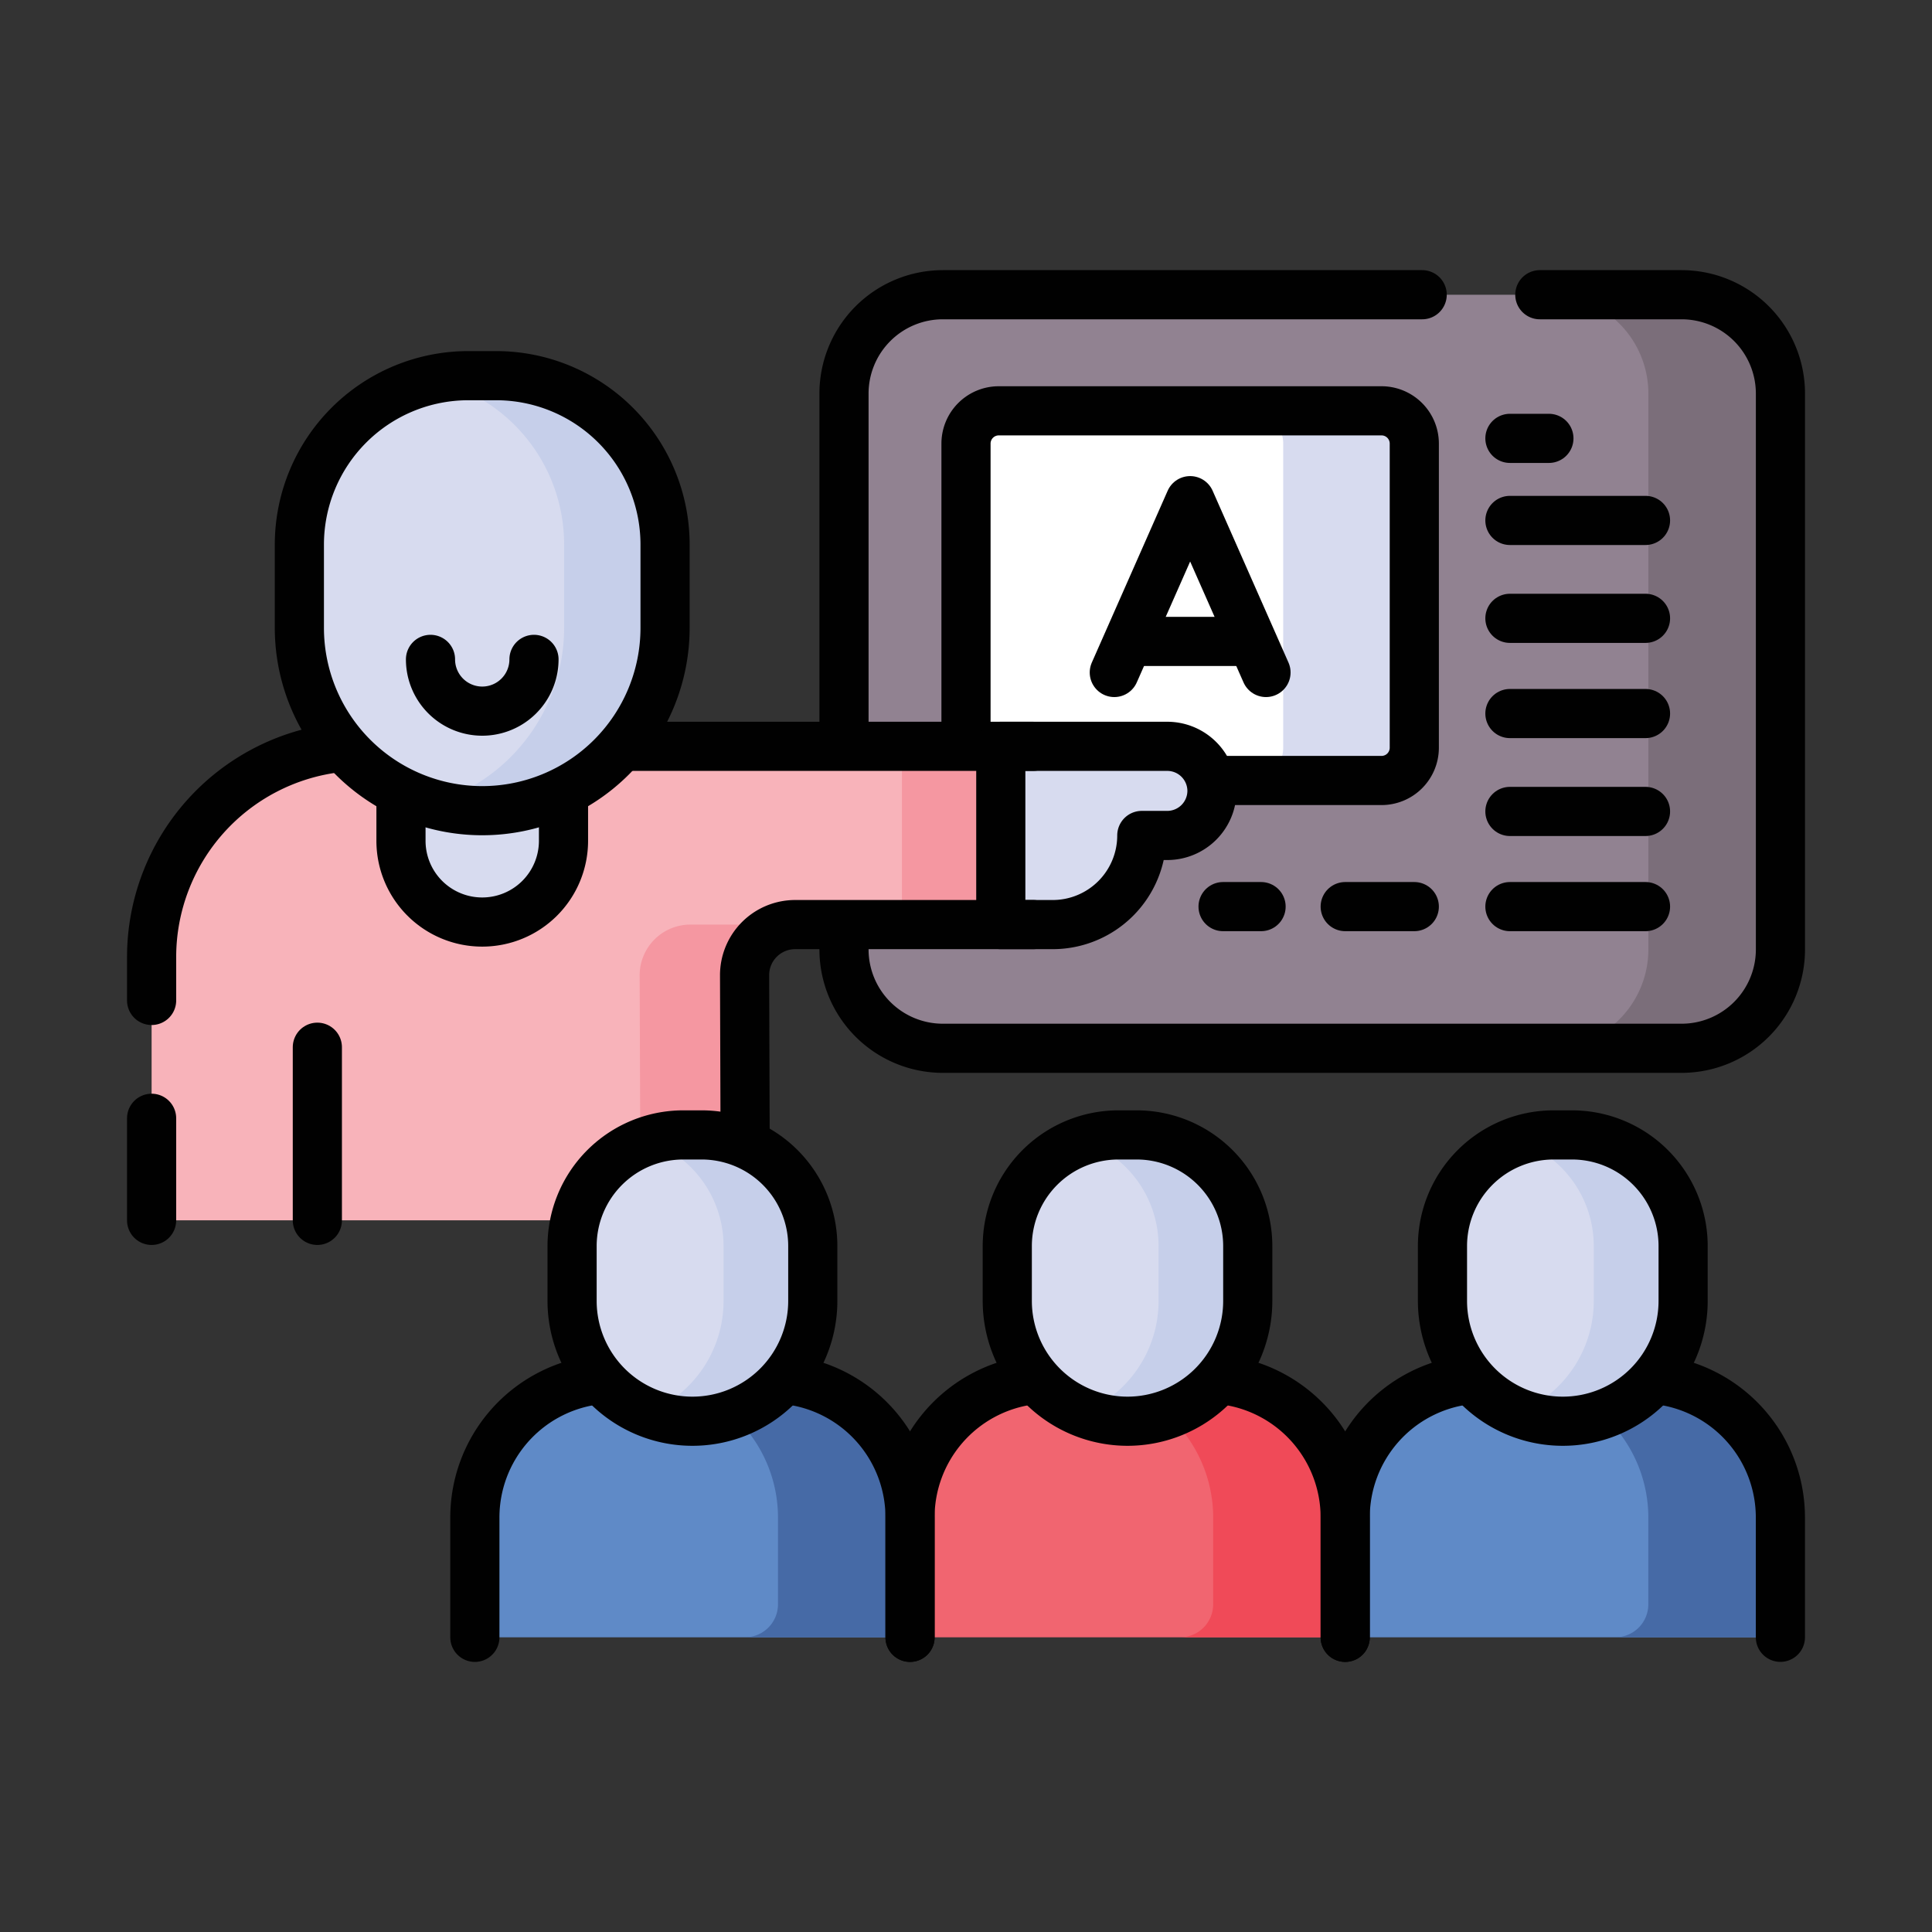 <svg xmlns="http://www.w3.org/2000/svg" id="Layer_1" data-name="Layer 1" viewBox="0 0 432 432"><rect x="0" y="0" width="432" height="432" fill="#333333" stroke="none"/><defs><style>.cls-1{fill:#918291;}.cls-2{fill:#fff;}.cls-3{fill:#d7dbef;}.cls-4{fill:#7b6e7a;}.cls-5{fill:#f8b3ba;}.cls-6{fill:#f597a1;}.cls-7{fill:#c6cfea;}.cls-8{fill:#5f8ac7;}.cls-9{fill:#466aa6;}.cls-10{fill:#f16570;}.cls-11{fill:#f04a58;}.cls-12{fill:none;stroke:#010101;stroke-linecap:round;stroke-linejoin:round;stroke-width:10.99px;}</style></defs><path class="cls-1" d="M376,234.4H210.83a22.11,22.11,0,0,1-22.11-22.11V88a22.11,22.11,0,0,1,22.11-22.1H376A22.11,22.11,0,0,1,398.1,88V212.29A22.11,22.11,0,0,1,376,234.4Z"></path><path class="cls-2" d="M308.91,174.55H223.33a7.33,7.33,0,0,1-7.33-7.33v-68a7.33,7.33,0,0,1,7.33-7.33h85.58a7.33,7.33,0,0,1,7.33,7.33v68A7.33,7.33,0,0,1,308.91,174.55Z"></path><path class="cls-3" d="M316.24,99.19v68a7.33,7.33,0,0,1-7.33,7.33H279.6a7.33,7.33,0,0,0,7.33-7.33v-68a7.33,7.33,0,0,0-7.33-7.33h29.31A7.33,7.33,0,0,1,316.24,99.19Z"></path><path class="cls-4" d="M398.1,88V212.29A22.11,22.11,0,0,1,376,234.4H346.47a22.11,22.11,0,0,0,22.11-22.11V88a22.11,22.11,0,0,0-22.11-22.11H376A22.11,22.11,0,0,1,398.1,88Z"></path><path class="cls-5" d="M81,166.88A47.13,47.13,0,0,0,33.9,214v58.86H166.66l-.17-54.8a11.31,11.31,0,0,1,11.32-11.34H231V166.88Z"></path><path class="cls-6" d="M166.48,218.08l.19,54.8H143.22l-.19-54.8a11.34,11.34,0,0,1,11.33-11.34h23.45A11.34,11.34,0,0,0,166.48,218.08Z"></path><rect class="cls-6" x="201.68" y="166.88" width="29.31" height="39.86"></rect><path class="cls-3" d="M107.83,206.12h0A18.16,18.16,0,0,1,89.66,188V166.88H126V188A18.17,18.17,0,0,1,107.83,206.12Z"></path><path class="cls-3" d="M107.83,181.27h0a40.89,40.89,0,0,1-40.89-40.89V121.76A37.79,37.79,0,0,1,104.72,84h6.21a37.78,37.78,0,0,1,37.78,37.78v18.62A40.89,40.89,0,0,1,107.83,181.27Z"></path><path class="cls-7" d="M148.71,121.76v18.62a40.91,40.91,0,0,1-52.17,39.3,40.88,40.88,0,0,0,29.6-39.3V121.76a37.76,37.76,0,0,0-29.6-36.88,37.49,37.49,0,0,1,8.18-.9h6.21A37.79,37.79,0,0,1,148.71,121.76Z"></path><path class="cls-3" d="M261,166.88H223.78v39.86h11.6a19.93,19.93,0,0,0,19.93-19.93H261a10,10,0,0,0,10-10h0A10,10,0,0,0,261,166.88Z"></path><path class="cls-8" d="M203.49,366.11H106.18V339.35a31,31,0,0,1,31-31h35.26a31,31,0,0,1,31,31v26.76Z"></path><path class="cls-9" d="M203.49,339.34V366.1H166.58a7.38,7.38,0,0,0,7.38-7.38V339.34a31,31,0,0,0-31-31h29.53A31,31,0,0,1,203.49,339.34Z"></path><path class="cls-3" d="M154.83,317.79h0a26.91,26.91,0,0,1-26.91-26.9V278.63a24.87,24.87,0,0,1,24.87-24.86h4.08a24.86,24.86,0,0,1,24.87,24.86v12.26A26.91,26.91,0,0,1,154.83,317.79Z"></path><path class="cls-7" d="M181.73,278.63v12.26a26.91,26.91,0,0,1-36.87,25,26.91,26.91,0,0,0,16.93-25V278.63a24.87,24.87,0,0,0-16.93-23.58,25.06,25.06,0,0,1,7.93-1.29h4.08A24.87,24.87,0,0,1,181.73,278.63Z"></path><path class="cls-10" d="M300.79,366.11H203.48V339.35a31,31,0,0,1,31-31h35.26a31,31,0,0,1,31,31v26.76Z"></path><path class="cls-11" d="M300.79,339.34V366.1H263.88a7.38,7.38,0,0,0,7.39-7.38V339.34a31,31,0,0,0-31-31h29.53A31,31,0,0,1,300.79,339.34Z"></path><path class="cls-3" d="M252.14,317.79h0a26.91,26.91,0,0,1-26.91-26.9V278.63a24.86,24.86,0,0,1,24.87-24.86h4.08A24.86,24.86,0,0,1,279,278.63v12.26A26.9,26.9,0,0,1,252.14,317.79Z"></path><path class="cls-7" d="M279,278.63v12.26a26.91,26.91,0,0,1-36.87,25,26.91,26.91,0,0,0,16.93-25V278.63a24.87,24.87,0,0,0-16.93-23.58,25.06,25.06,0,0,1,7.93-1.29h4.08A24.87,24.87,0,0,1,279,278.63Z"></path><path class="cls-8" d="M398.1,366.11H300.79V339.35a31,31,0,0,1,31-31h35.25a31,31,0,0,1,31,31v26.76Z"></path><path class="cls-9" d="M398.1,339.34V366.1H361.19a7.37,7.37,0,0,0,7.38-7.38V339.34a31,31,0,0,0-31-31h29.53A31,31,0,0,1,398.1,339.34Z"></path><path class="cls-3" d="M349.45,317.79h0a26.91,26.91,0,0,1-26.91-26.9V278.63a24.86,24.86,0,0,1,24.86-24.86h4.09a24.86,24.86,0,0,1,24.86,24.86v12.26A26.9,26.9,0,0,1,349.45,317.79Z"></path><path class="cls-7" d="M376.35,278.63v12.26a26.9,26.9,0,0,1-26.91,26.9,26.6,26.6,0,0,1-10-1.91,26.91,26.91,0,0,0,16.93-25V278.63a24.88,24.88,0,0,0-16.94-23.58,25.06,25.06,0,0,1,7.93-1.29h4.09A24.87,24.87,0,0,1,376.35,278.63Z"></path><path class="cls-12" d="M216,165.24V99.19a7.33,7.33,0,0,1,7.33-7.33h85.58a7.33,7.33,0,0,1,7.33,7.33v68a7.33,7.33,0,0,1-7.33,7.33H272"></path><path class="cls-12" d="M188.72,207.59v4.7a22.11,22.11,0,0,0,22.11,22.11H376a22.11,22.11,0,0,0,22.11-22.11V88A22.11,22.11,0,0,0,376,65.9H344.31"></path><path class="cls-12" d="M318,65.9H210.83A22.11,22.11,0,0,0,188.72,88v77.42"></path><path class="cls-12" d="M75.57,167.19A47.15,47.15,0,0,0,33.9,214v9.7"></path><line class="cls-12" x1="230.99" y1="166.88" x2="140.74" y2="166.88"></line><path class="cls-12" d="M166.61,254.53l-.12-36.45a11.31,11.31,0,0,1,11.32-11.34H231"></path><line class="cls-12" x1="33.9" y1="250.05" x2="33.9" y2="272.88"></line><path class="cls-12" d="M126,177.59V188a18.17,18.17,0,0,1-18.17,18.17h0A18.16,18.16,0,0,1,89.66,188V177.53"></path><path class="cls-12" d="M107.83,181.27h0a40.89,40.89,0,0,1-40.89-40.89V121.76A37.79,37.79,0,0,1,104.72,84h6.21a37.78,37.78,0,0,1,37.78,37.78v18.62A40.89,40.89,0,0,1,107.83,181.27Z"></path><line class="cls-12" x1="70.96" y1="234.16" x2="70.96" y2="272.88"></line><path class="cls-12" d="M261,166.88H223.78v39.86h11.6a19.93,19.93,0,0,0,19.93-19.93H261a10,10,0,0,0,10-10h0A10,10,0,0,0,261,166.88Z"></path><path class="cls-12" d="M119.4,147.44a11.57,11.57,0,0,1-23.14,0"></path><path class="cls-12" d="M175.63,308.48a31,31,0,0,1,27.86,30.87v26.76"></path><path class="cls-12" d="M106.18,366.11V339.35a31,31,0,0,1,26.54-30.71"></path><path class="cls-12" d="M154.83,317.79h0a26.91,26.91,0,0,1-26.91-26.9V278.63a24.87,24.87,0,0,1,24.87-24.86h4.08a24.86,24.86,0,0,1,24.87,24.86v12.26A26.91,26.91,0,0,1,154.83,317.79Z"></path><path class="cls-12" d="M274.28,308.65a31,31,0,0,1,26.51,30.7v26.76"></path><path class="cls-12" d="M203.48,366.11V339.35a31,31,0,0,1,26.62-30.72"></path><path class="cls-12" d="M252.14,317.79h0a26.91,26.91,0,0,1-26.91-26.9V278.63a24.86,24.86,0,0,1,24.87-24.86h4.08A24.86,24.86,0,0,1,279,278.63v12.26A26.9,26.9,0,0,1,252.14,317.79Z"></path><path class="cls-12" d="M371.34,308.61a31,31,0,0,1,26.76,30.74V366.1"></path><path class="cls-12" d="M300.79,366.11V339.35A31,31,0,0,1,328,308.55"></path><path class="cls-12" d="M349.45,317.79h0a26.91,26.91,0,0,1-26.91-26.9V278.63a24.86,24.86,0,0,1,24.86-24.86h4.09a24.86,24.86,0,0,1,24.86,24.86v12.26A26.9,26.9,0,0,1,349.45,317.79Z"></path><polyline class="cls-12" points="283.08 150.37 266.12 111.95 249.16 150.37"></polyline><line class="cls-12" x1="253.96" y1="143.42" x2="278.27" y2="143.42"></line><line class="cls-12" x1="300.79" y1="202.72" x2="316.24" y2="202.72"></line><line class="cls-12" x1="273.48" y1="202.72" x2="281.98" y2="202.72"></line><line class="cls-12" x1="346.34" y1="98.02" x2="337.62" y2="98.02"></line><line class="cls-12" x1="337.62" y1="116.37" x2="367.94" y2="116.37"></line><line class="cls-12" x1="367.94" y1="138.26" x2="337.62" y2="138.26"></line><line class="cls-12" x1="337.62" y1="159.55" x2="367.94" y2="159.55"></line><line class="cls-12" x1="367.94" y1="181.44" x2="337.62" y2="181.44"></line><line class="cls-12" x1="337.62" y1="202.72" x2="367.94" y2="202.72"></line></svg>